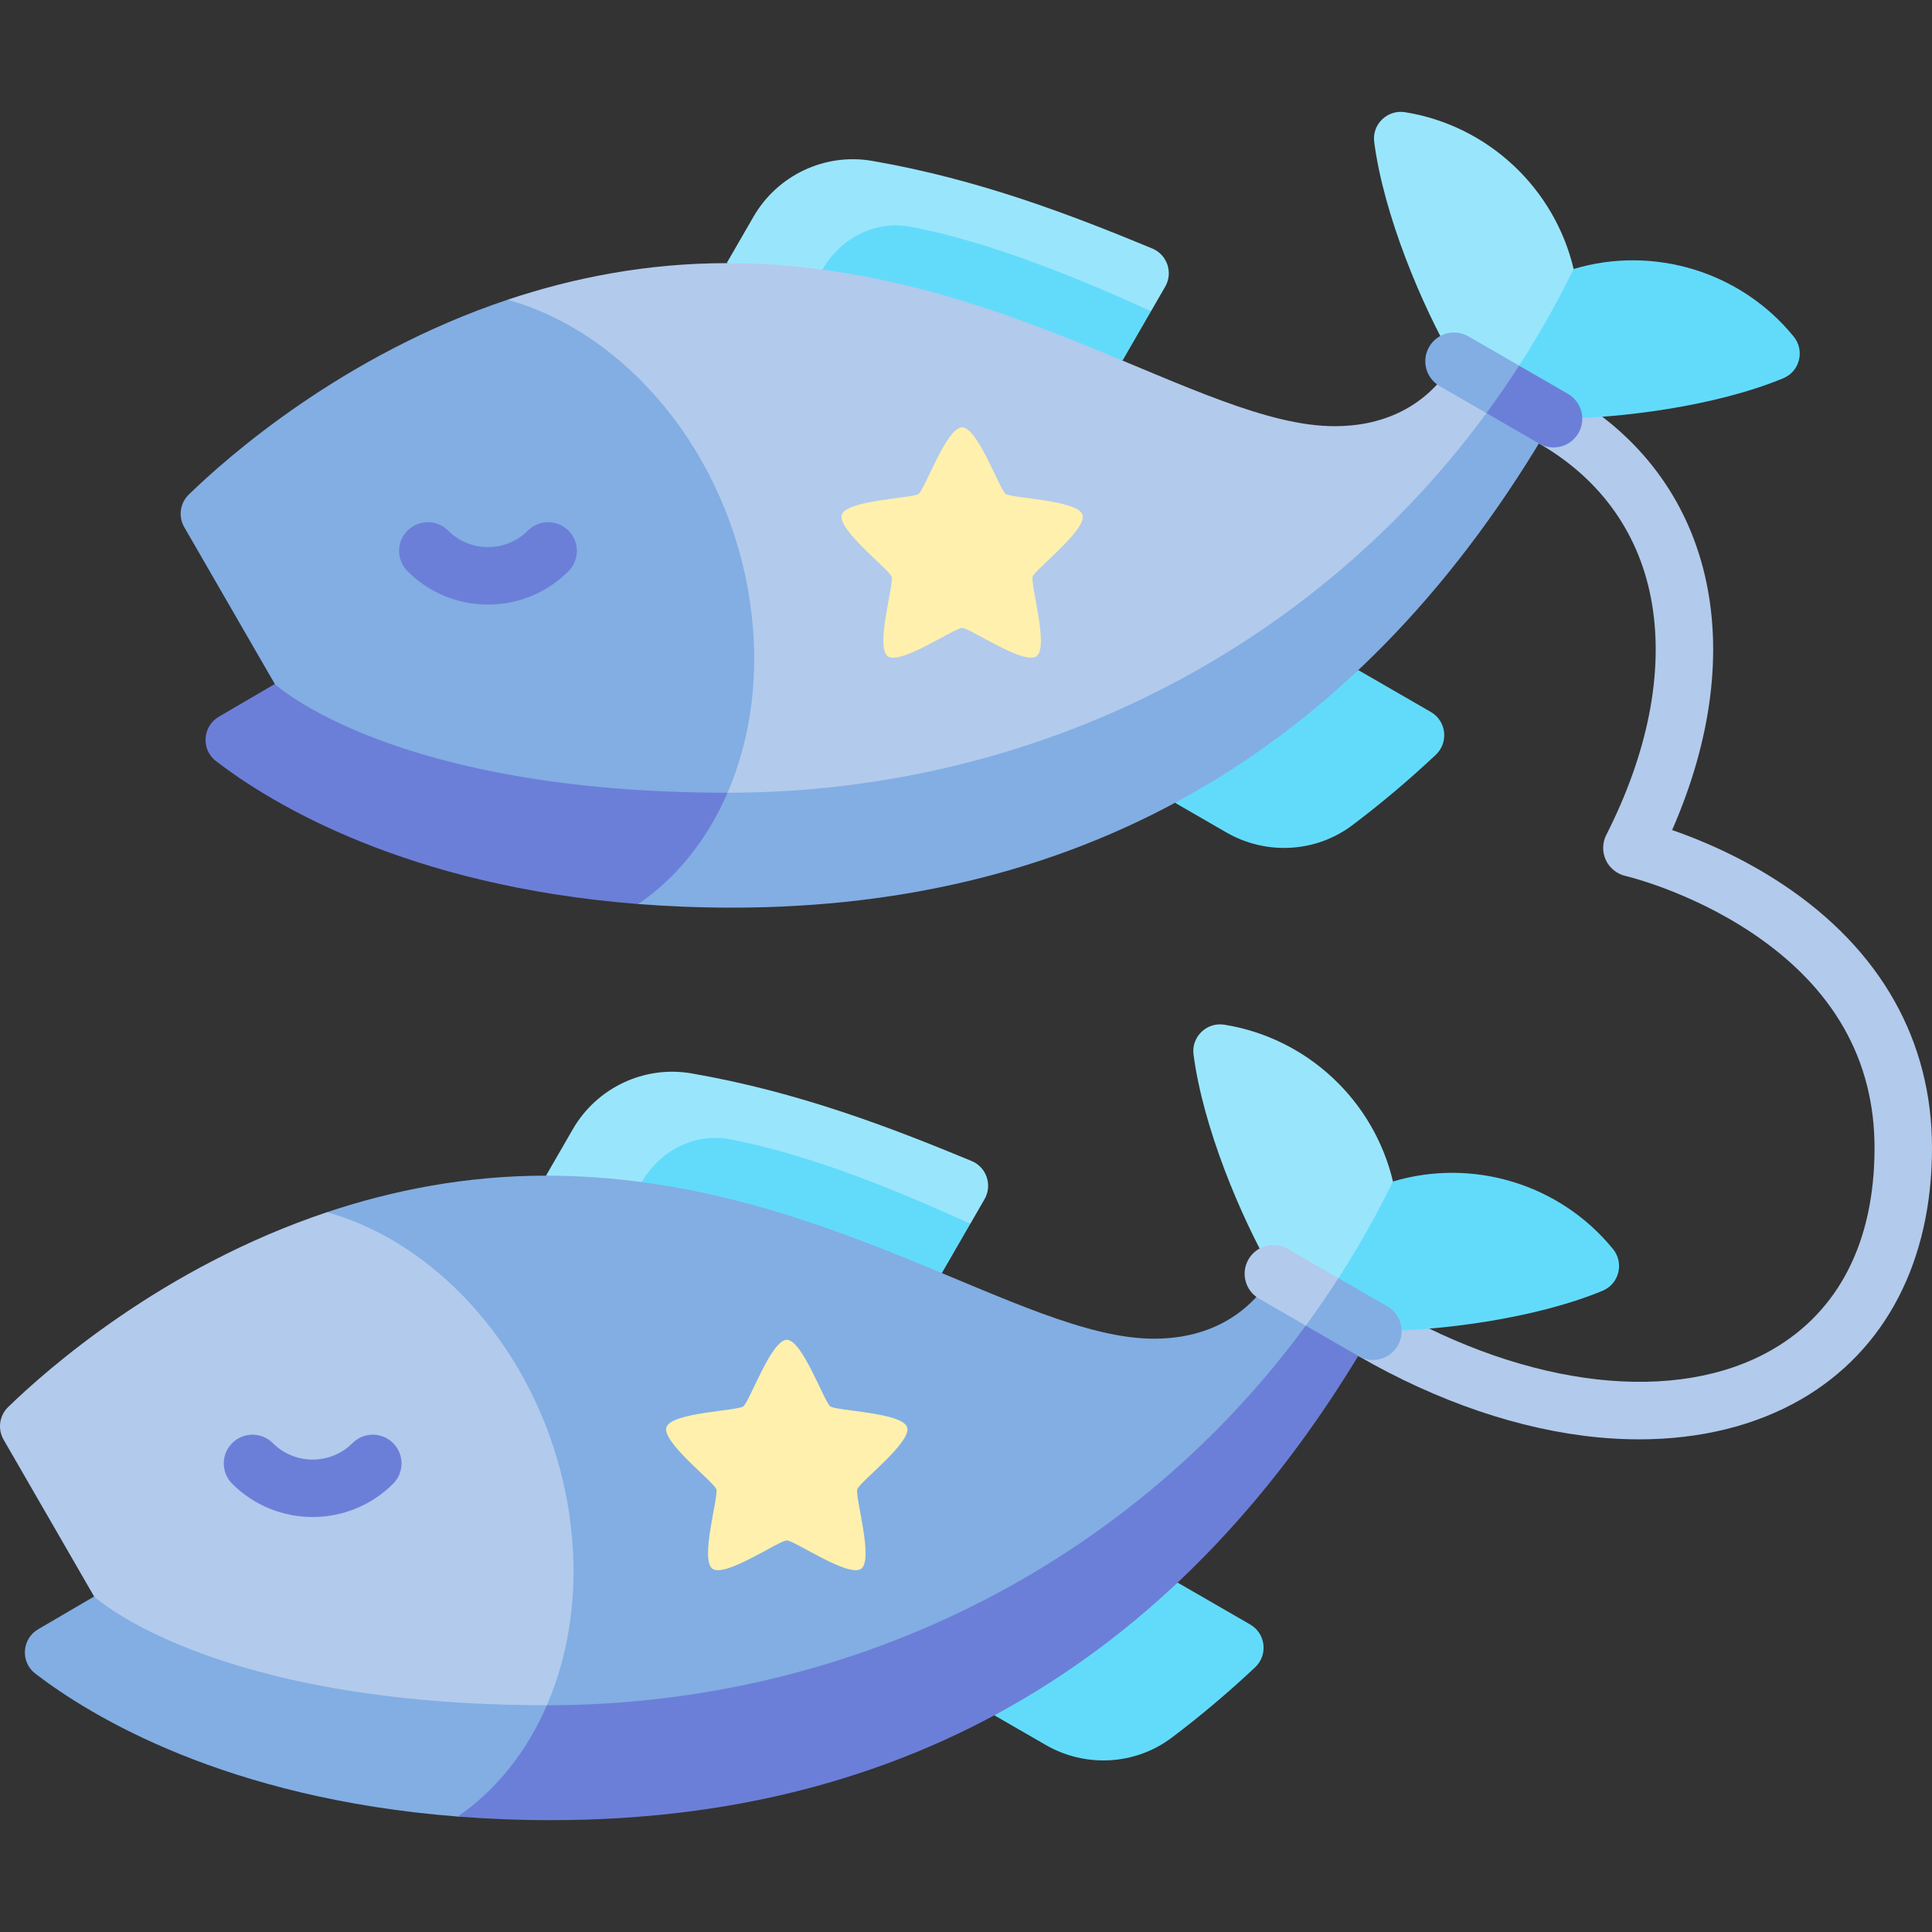 <svg id="Capa_1" enable-background="new 0 0 512 512" height="512" viewBox="0 0 512 512" width="512" xmlns="http://www.w3.org/2000/svg"><rect x="0" y="0" width="512" height="512" fill="#333333" stroke="none"/><g><path d="m434.37 381.445c-3.633 0-7.338-.183-11.106-.55-20.443-1.993-42.311-9.433-63.242-21.517-3.642-2.102-4.89-6.759-2.787-10.401s6.758-4.891 10.401-2.787c37.599 21.708 76.697 26.104 102.037 11.474 17.728-10.235 27.099-28.72 27.099-53.457 0-23.42-10.959-42.609-32.572-57.034-16.625-11.096-33.269-15.001-33.435-15.039-2.284-.524-4.2-2.072-5.193-4.194-.993-2.123-.954-4.585.107-6.674 10.976-21.619 15.174-42.748 12.14-61.103-3.028-18.322-13.373-33.056-29.918-42.608-3.642-2.102-4.89-6.759-2.787-10.401 2.102-3.642 6.76-4.891 10.401-2.787 38.523 22.241 48.921 67 27.616 115.604 7.396 2.557 18.432 7.133 29.523 14.535 25.74 17.18 39.346 41.282 39.346 69.701 0 30.053-12.328 53.721-34.713 66.645-12.113 6.993-26.785 10.592-42.917 10.593z" fill="#b2caec"/><path d="m312.075 419.401-48.568 35.169 13.617 7.861c10.527 6.078 23.709 5.38 33.413-1.941 7.614-5.743 14.973-11.954 22.072-18.623 3.482-3.271 2.843-8.97-1.294-11.359z" fill="#62dbfb"/><path d="m369.154 313.106h-.001c-5.076-21.439-22.7-38.025-44.694-41.551-4.66-.747-8.773 3.211-8.162 7.891 2.51 19.211 12.419 42.976 21.156 58.109l16.224 15.228h10.152z" fill="#99e6fc"/><path d="m369.154 313.106c-5.527 11.277-11.784 21.939-18.682 31.966l3.205 7.712h10.152c17.474 0 43.01-3.301 60.902-10.733 4.359-1.81 5.731-7.351 2.753-11.014-14.051-17.284-37.225-24.253-58.33-17.931z" fill="#62dbfb"/><path d="m257.158 324.295 3.754-6.502c2.149-3.722.529-8.479-3.442-10.123-21.249-8.795-45.802-18.303-74.205-23.209-12.544-2.167-25.105 3.781-31.47 14.805l-7.097 12.292 23.212 5.714z" fill="#99e6fc"/><path d="m257.158 324.295c-17.351-7.867-41.571-18.182-63.698-22.38-9.566-1.815-19.145 3.168-23.999 12.404l-1.552 2.954 81.693 20.109z" fill="#62dbfb"/><path d="m121.271 481.402c107.648 0 202.409-73.669 229.201-136.33l-13.019-7.516c-5.581 9.666-15.86 17.211-31.649 17.211-35.5 0-87.998-43.207-161.106-43.207-21.135 0-40.639 3.861-58.067 9.696z" fill="#82aee3"/><path d="m144.957 451.902c-.008 0-.016 0-.025 0l-23.661 29.5c7.867.614 16.145.957 24.866.957 93.803 0 167.521-42.676 217.693-129.575l-13.357-7.712c-46.924 68.202-123.742 106.83-205.516 106.83z" fill="#6c7fd8"/><path d="m150.863 401.245c-5.815-39.284-32.67-71.212-64.231-79.989-43.554 14.585-74.102 41.541-84.486 51.637-2.331 2.267-2.817 5.824-1.191 8.64l23.994 41.559s22.657 53.635 119.983 28.81c6.292-14.552 8.686-32.043 5.931-50.657z" fill="#b2caec"/><path d="m144.932 451.902c-89.059-.005-119.983-28.81-119.983-28.81l-14.831 8.673c-4.343 2.539-4.76 8.681-.772 11.747 14.623 11.243 50.362 33.084 111.925 37.89 10.209-6.965 18.332-17.176 23.661-29.5z" fill="#82aee3"/><path d="m359.954 177.578-48.568 35.169 13.616 7.861c10.527 6.078 23.709 5.38 33.413-1.941 7.614-5.743 14.973-11.954 22.072-18.623 3.482-3.271 2.843-8.97-1.294-11.359z" fill="#62dbfb"/><path d="m417.033 71.283h-.001c-5.076-21.439-22.7-38.025-44.694-41.551-4.66-.747-8.773 3.211-8.161 7.891 2.51 19.211 12.419 42.976 21.156 58.109l16.224 15.228h10.152z" fill="#99e6fc"/><path d="m417.033 71.283c-5.527 11.277-11.784 21.939-18.682 31.966l3.205 7.712h10.152c17.474 0 43.01-3.301 60.902-10.733 4.359-1.81 5.731-7.351 2.753-11.014-14.051-17.284-37.225-24.253-58.33-17.931z" fill="#62dbfb"/><path d="m305.037 82.472 3.754-6.502c2.149-3.722.529-8.479-3.442-10.123-21.249-8.795-45.802-18.303-74.205-23.209-12.544-2.167-25.105 3.781-31.47 14.805l-7.097 12.292 23.212 5.714z" fill="#99e6fc"/><path d="m305.037 82.472c-17.351-7.867-41.571-18.182-63.698-22.38-9.566-1.815-19.145 3.168-23.999 12.404l-1.552 2.954 81.693 20.109z" fill="#62dbfb"/><path d="m169.15 239.579c107.648 0 202.409-73.669 229.201-136.33l-13.019-7.516c-5.581 9.666-15.86 17.211-31.649 17.211-35.5 0-87.998-43.207-161.106-43.207-21.135 0-40.639 3.861-58.067 9.696z" fill="#b2caec"/><path d="m192.836 210.079c-.008 0-.016 0-.025 0l-23.661 29.5c7.867.614 16.145.957 24.866.957 93.803 0 167.521-42.676 217.693-129.575l-13.357-7.712c-46.924 68.202-123.742 106.83-205.516 106.83z" fill="#82aee3"/><path d="m198.742 159.422c-5.815-39.284-32.67-71.212-64.231-79.989-43.554 14.585-74.102 41.541-84.486 51.637-2.331 2.267-2.817 5.824-1.191 8.64l23.994 41.559s22.657 53.635 119.983 28.81c6.292-14.551 8.686-32.043 5.931-50.657z" fill="#82aee3"/><path d="m192.811 210.079c-89.059-.005-119.983-28.81-119.983-28.81l-14.831 8.673c-4.343 2.539-4.76 8.681-.772 11.747 14.623 11.243 50.362 33.084 111.925 37.89 10.209-6.965 18.332-17.176 23.661-29.5z" fill="#6c7fd8"/><path d="m402.571 96.893-13.432-7.755c-3.643-2.103-8.298-.855-10.401 2.787s-.855 8.299 2.787 10.401l12.393 7.155 11.196-2.328z" fill="#82aee3"/><path d="m415.515 104.367-12.944-7.473c-1.381 2.144-2.783 4.267-4.22 6.355-1.449 2.106-2.928 4.183-4.433 6.233l13.983 8.073c1.199.693 2.508 1.022 3.8 1.022 2.631 0 5.191-1.366 6.601-3.809 2.103-3.642.855-8.299-2.787-10.401z" fill="#6c7fd8"/><path d="m354.692 338.716-13.432-7.755c-3.643-2.103-8.298-.855-10.401 2.787s-.855 8.299 2.787 10.401l12.393 7.155 11.196-2.328z" fill="#b2caec"/><path d="m367.636 346.19-12.944-7.473c-1.381 2.144-2.783 4.267-4.22 6.355-1.449 2.106-2.928 4.183-4.433 6.233l13.983 8.073c1.199.693 2.508 1.022 3.8 1.022 2.631 0 5.191-1.366 6.601-3.809 2.103-3.642.855-8.299-2.787-10.401z" fill="#82aee3"/><path d="m196.969 372.713c-1.662 1.208-19.074 1.587-20.353 5.523s12.584 14.478 13.219 16.432-4.385 18.631-1.036 21.064 17.658-7.495 19.712-7.495 16.364 9.927 19.712 7.495c3.349-2.433-1.671-19.109-1.036-21.064.635-1.954 14.498-12.495 13.219-16.432-1.279-3.936-18.691-4.316-20.353-5.523s-7.403-17.65-11.542-17.65c-4.138.001-9.88 16.443-11.542 17.65z" fill="#fff0ad"/><path d="m243.434 130.89c-1.662 1.208-19.074 1.587-20.353 5.523s12.584 14.478 13.219 16.432-4.385 18.631-1.036 21.064 17.658-7.495 19.712-7.495c2.055 0 16.364 9.927 19.712 7.495 3.349-2.433-1.671-19.109-1.036-21.064.635-1.954 14.498-12.495 13.219-16.432s-18.691-4.316-20.353-5.523c-1.662-1.208-7.403-17.65-11.542-17.65-4.138.001-9.88 16.443-11.542 17.65z" fill="#fff0ad"/><g fill="#6c7fd8"><path d="m129.322 160.217c-8.056 0-15.63-3.137-21.326-8.834-2.974-2.974-2.973-7.795 0-10.768s7.795-2.974 10.768 0c2.821 2.821 6.57 4.374 10.559 4.374s7.739-1.553 10.559-4.374c2.973-2.973 7.795-2.974 10.768 0 2.973 2.973 2.974 7.794 0 10.768-5.698 5.697-13.272 8.834-21.328 8.834z"/><path d="m82.857 402.026c-7.724 0-15.447-2.94-21.327-8.82-2.974-2.973-2.974-7.795 0-10.768 2.973-2.973 7.795-2.973 10.768 0 5.823 5.822 15.295 5.821 21.118 0 2.973-2.973 7.795-2.973 10.768 0 2.974 2.973 2.974 7.795 0 10.768-5.88 5.88-13.604 8.82-21.327 8.82z"/></g></g></svg>
